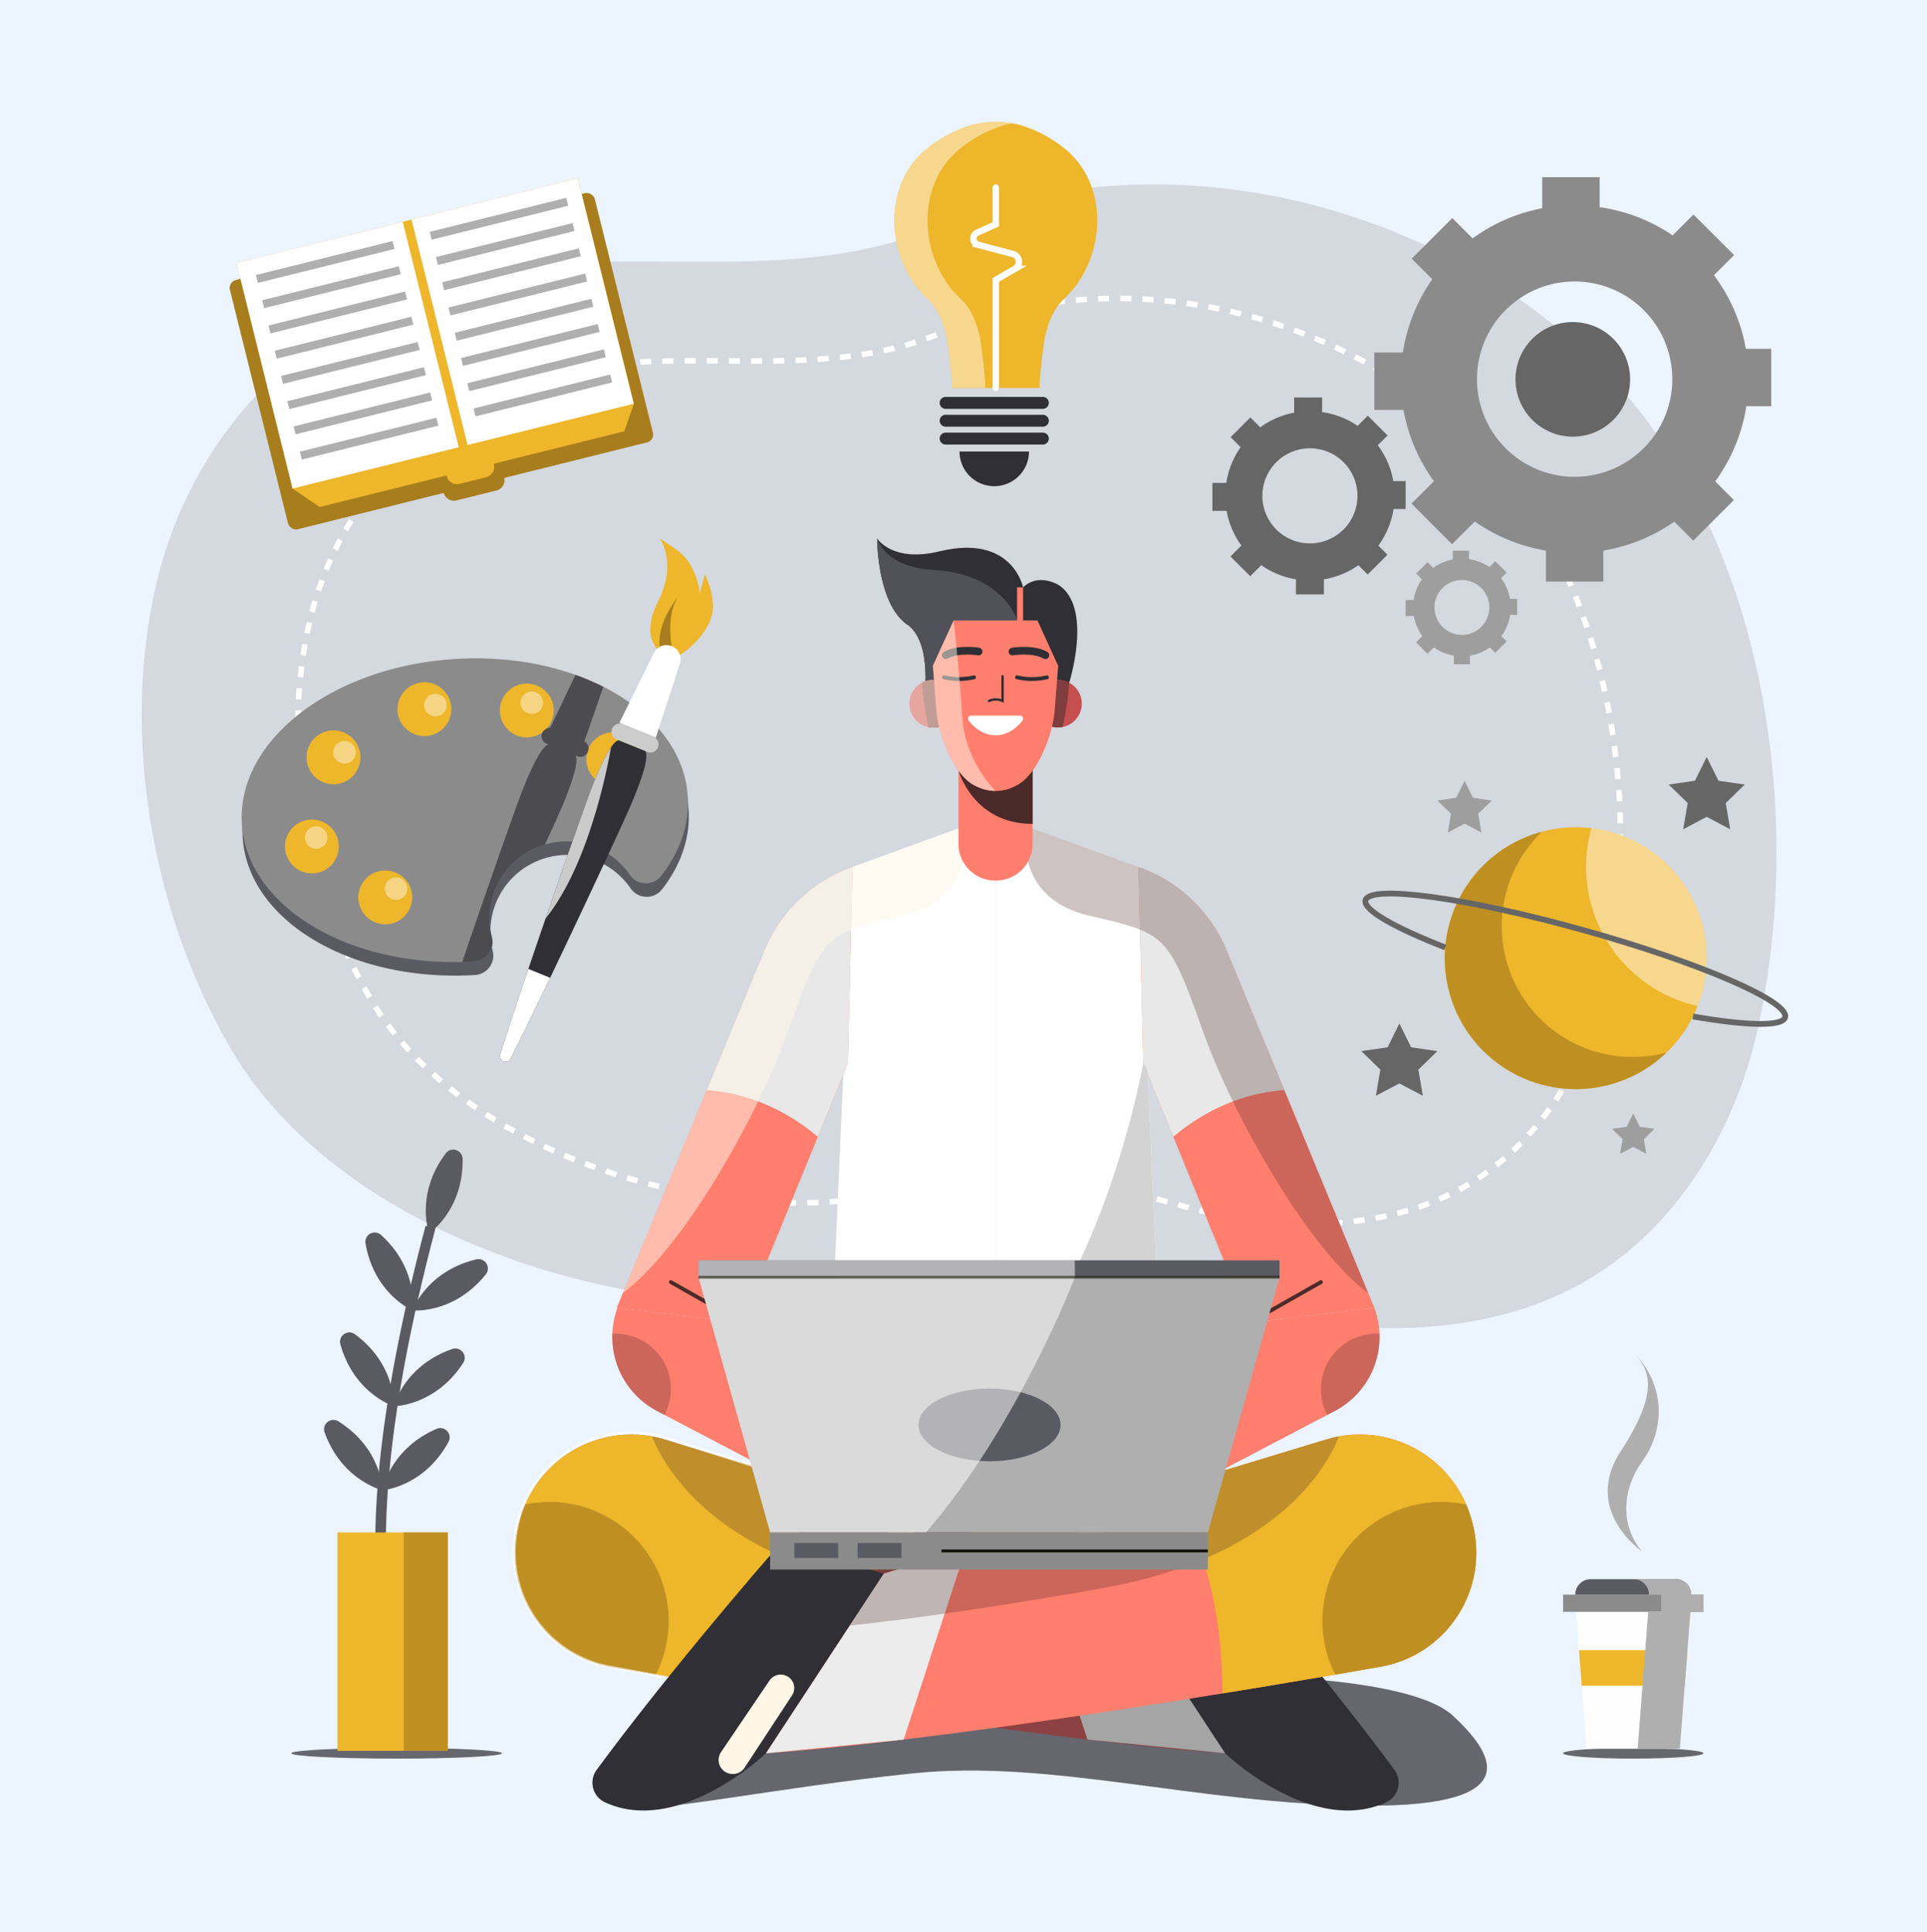 <svg xmlns="http://www.w3.org/2000/svg" width="669" height="671" viewBox="0 0 669 671"><g id="Group_281" data-name="Group 281" transform="translate(-364 -563)"><rect id="Rectangle_305" data-name="Rectangle 305" width="669" height="671" transform="translate(364 563)" fill="#ecf4ff"></rect><g id="OBJECTS" transform="translate(371.389 575.575)"><g id="Group_280" data-name="Group 280" transform="translate(41.809 29.739)"><g id="Group_254" data-name="Group 254" transform="translate(0 21.736)"><path id="Path_767" data-name="Path 767" d="M253.374,433.605c-5.632-.023-11.273-.249-16.916-.712-61.865-5.071-133.533-34.613-164.336-88.4-26.929-47.02-37.5-107.9-25.242-160.338,11.528-49.294,47.261-89.225,97.3-104.387,56.275-17.052,118.472,3.667,173.847-19.621,80.6-33.894,181.9-6.977,238.386,57.512,50.081,57.175,62.2,149.37,46.481,220.8-7.946,36.1-28.847,70.873-62.115,89.051-26.47,14.461-58.468,17.312-88.736,13.543-24.338-3.03-46.745-10.967-70.157-17.5-18.766-5.236-34.164-2.509-53.373,1.291C303.794,429.741,278.659,433.71,253.374,433.605Z" transform="translate(-41.809 -45.434)" fill="#afafaf" opacity="0.41"></path><path id="Path_768" data-name="Path 768" d="M252.127,388.11c-4.558-.019-9.121-.2-13.688-.576-50.06-4.1-108.051-28.007-132.976-71.529C83.672,277.957,75.115,228.7,85.037,186.264c9.327-39.888,38.243-72.2,78.734-84.468,45.537-13.8,95.866,2.968,140.674-15.876,65.217-27.427,147.189-5.645,192.895,46.537,40.525,46.265,50.333,120.868,37.613,178.669-6.43,29.214-23.342,57.35-50.262,72.057-21.42,11.7-47.31,14.009-71.8,10.96-19.694-2.453-37.825-8.876-56.768-14.162-15.186-4.236-27.646-2.03-43.188,1.044C292.926,384.984,272.586,388.195,252.127,388.11Z" transform="translate(-26.752 -34.436)" fill="none" stroke="#fff" stroke-miterlimit="10" stroke-width="1.946" stroke-dasharray="3.851 3.851"></path></g><g id="Group_257" data-name="Group 257" transform="translate(493.452 428.119)"><ellipse id="Ellipse_58" data-name="Ellipse 58" cx="24.362" cy="1.852" rx="24.362" ry="1.852" transform="translate(0 136.524)" fill="#515159" opacity="0.87" style="mix-blend-mode: multiply;isolation: isolate"></ellipse><g id="Group_256" data-name="Group 256"><path id="Path_769" data-name="Path 769" d="M421.274,407.207s-20.86-14.171-7.462-34.771,10.049-27.757,5.359-33.555c11.388,12.957,8.892,27.721,2.1,37.087S413.407,398.078,421.274,407.207Z" transform="translate(-393.82 -338.881)" fill="#afafaf"></path><g id="Group_255" data-name="Group 255" transform="translate(0 77.934)"><path id="Path_770" data-name="Path 770" d="M441.421,400.916H401.2l3.926,50.92h32.371Z" transform="translate(-396.947 -392.941)" fill="#fefefe"></path><rect id="Rectangle_278" data-name="Rectangle 278" width="48.724" height="5.972" transform="translate(0 5.371)" fill="#8b8b8c"></rect><path id="Path_771" data-name="Path 771" d="M436.1,395.157H406.514a5.317,5.317,0,0,0-5.316,5.318v.053H441.42v-.053A5.317,5.317,0,0,0,436.1,395.157Z" transform="translate(-396.947 -395.157)" fill="#5a5a63"></path><path id="Path_772" data-name="Path 772" d="M438.826,425.292l.951-12.334H402.126l.951,12.334Z" transform="translate(-396.59 -388.306)" fill="#edb62b"></path></g><path id="Path_773" data-name="Path 773" d="M435.792,400.528v-.053a5.317,5.317,0,0,0-5.316-5.318H415.822a5.317,5.317,0,0,1,5.318,5.318v.053h4.25V406.5h-4.51l-3.666,47.553h14.652l3.667-47.553h4.51v-5.971Z" transform="translate(-391.319 -317.223)" fill="#afafaf" style="mix-blend-mode: multiply;isolation: isolate"></path></g></g><g id="Group_263" data-name="Group 263" transform="translate(129.289 144.668)"><path id="Path_774" data-name="Path 774" d="M292.836,184.314s8.43-26.436-3.886-34.113c-7.829-4.023-12.106.989-12.106.989s-3.681-18.69-29.048-12.516c-16.431,4-21.614-4.47-21.614-4.47s-.155,23.43,11.161,30.4c8.193,7.025,5.051,26.016,5.051,26.016Z" transform="translate(-100.14 -134.203)" fill="#2f2f35"></path><path id="Path_775" data-name="Path 775" d="M392.154,419.842s45.669,1.371,58.414,13.137c13.4,12.374,27.466,31.7-30.236,31.323s-108.854-16.254-157.25-11.213-88.109,13.73-99.678,11.8S234.3,423.459,234.3,423.459l153.1,5.62Z" transform="translate(-124.729 -24.272)" fill="#515159" opacity="0.87" style="mix-blend-mode: multiply;isolation: isolate"></path><path id="Path_776" data-name="Path 776" d="M333.469,347.273,275.9,341.49l-57.572,5.783s-3.419,27.2-14.537,41.715l72.108,25.9,72.108-25.9C336.889,374.476,333.469,347.273,333.469,347.273Z" transform="translate(-108.759 -54.426)" fill="#a87d1d"></path><path id="Path_777" data-name="Path 777" d="M257.729,414.068l2.274.817,2.271-.816c13.267-30.521,10.091-64.763,9.306-71.416L260,341.49l-14.817,1.489C244.892,350.292,244.4,383.742,257.729,414.068Z" transform="translate(-92.864 -54.426)" fill="#a87d1d" style="mix-blend-mode: multiply;isolation: isolate"></path><path id="Path_778" data-name="Path 778" d="M214.05,349.493s60.579,26.719,119.084,15.107a136.352,136.352,0,0,1-3.615-17.327l-57.571-5.783L225.7,346.136l-11.652,3.357Z" transform="translate(-104.81 -54.426)" fill="#895436" style="mix-blend-mode: multiply;isolation: isolate"></path><path id="Path_779" data-name="Path 779" d="M237.344,164.6c8.193,7.025,5.051,26.016,5.051,26.016l10.717-1.339c11.007-9.8,23.432-22.2,21.627-26.868-3.162-8.189-12.293-16.359-29.132-17.294S226.183,134.2,226.183,134.2,226.028,157.633,237.344,164.6Z" transform="translate(-100.14 -134.203)" fill="#515159"></path><path id="Path_780" data-name="Path 780" d="M269.768,204.055l-47.595,17.351-7.887,178.761s16.825,7.887,57.571,7.887V206.83Z" transform="translate(-104.719 -107.32)" fill="#fff"></path><path id="Path_781" data-name="Path 781" d="M257.948,204.055l47.595,17.351,7.887,178.761s-16.825,7.887-57.571,7.887V206.83Z" transform="translate(-88.719 -107.32)" fill="#fff"></path><path id="Path_782" data-name="Path 782" d="M242.721,216.584l-.222.079a51.578,51.578,0,0,0-30.514,29.348L160.9,369.664l43.443,5.177,36.776-90.134Z" transform="translate(-125.266 -102.498)" fill="#ff7e6e"></path><path id="Path_783" data-name="Path 783" d="M291.735,216.584l.222.079a51.578,51.578,0,0,1,30.514,29.348L373.56,369.664l-43.443,5.177-36.775-90.134Z" transform="translate(-74.911 -102.498)" fill="#ff7e6e"></path><path id="Path_784" data-name="Path 784" d="M342.309,294.025l-19.838-48.015a51.578,51.578,0,0,0-30.514-29.348l-.222-.079,1.606,68.123,10.418,25.534C317.667,298.591,331.62,294.809,342.309,294.025Z" transform="translate(-74.911 -102.498)" fill="#e8e8e8"></path><path id="Path_785" data-name="Path 785" d="M183.462,294.025,203.3,246.011a51.578,51.578,0,0,1,30.514-29.348l.222-.079-1.606,68.123-10.418,25.534C208.1,298.591,194.15,294.809,183.462,294.025Z" transform="translate(-116.582 -102.498)" fill="#e8e8e8"></path><path id="Path_786" data-name="Path 786" d="M312.885,268.918a52.728,52.728,0,0,1-3.109-5.19l1.605,2.835S293.272,367.069,244.863,384.69h0c4.655.249,9.715.4,15.227.4,40.747,0,57.571-7.887,57.571-7.887Z" transform="translate(-92.951 -84.354)" fill="#d3d3d3"></path><path id="Path_787" data-name="Path 787" d="M219.708,277.833c12.277-34.437,12.96-34.174,39.773-40.484s21.543-31,21.543-31l-25,9.114-3.868,1.41-10.025,3.655-.222.079A51.578,51.578,0,0,0,211.4,249.951L162.425,368.48C183.107,353.256,209.251,307.163,219.708,277.833Z" transform="translate(-124.678 -106.438)" fill="#fff6e7" opacity="0.52" style="mix-blend-mode: overlay;isolation: isolate"></path><path id="Path_788" data-name="Path 788" d="M325.083,277.833c-12.277-34.437-12.96-34.174-39.773-40.484s-21.542-31-21.542-31l25,9.114,3.867,1.41,10.025,3.655.222.079A51.574,51.574,0,0,1,333.4,249.951L382.367,368.48C361.685,353.256,335.541,307.163,325.083,277.833Z" transform="translate(-85.836 -106.438)" fill="#4c2a29" opacity="0.28" style="mix-blend-mode: multiply;isolation: isolate"></path><path id="Path_789" data-name="Path 789" d="M259.563,231.973h-.258a12.739,12.739,0,0,1-12.739-12.739V188.819H272.3v30.414A12.739,12.739,0,0,1,259.563,231.973Z" transform="translate(-92.295 -113.183)" fill="#ff7e6e"></path><path id="Path_790" data-name="Path 790" d="M272.1,212.277c.073,0,.134-.008.206-.008v-23.45H260.289l-13.723,4.958S251.673,212.277,272.1,212.277Z" transform="translate(-92.295 -113.183)" fill="#4c2a29"></path><path id="Path_791" data-name="Path 791" d="M282.067,177.92a8.263,8.263,0,1,1-8.263-8.263A8.264,8.264,0,0,1,282.067,177.92Z" transform="translate(-84.993 -120.558)" fill="#c64f4f"></path><path id="Path_792" data-name="Path 792" d="M275.411,186.022a107.073,107.073,0,0,0,2.278-15.353,8.179,8.179,0,0,0-3.886-1.012,8.264,8.264,0,1,0,1.608,16.365Z" transform="translate(-84.993 -120.558)" fill="#803d3d"></path><path id="Path_793" data-name="Path 793" d="M234.242,177.92a8.264,8.264,0,1,0,8.263-8.263A8.264,8.264,0,0,0,234.242,177.92Z" transform="translate(-97.038 -120.558)" fill="#c64f4f"></path><path id="Path_794" data-name="Path 794" d="M239.681,186.022a107.071,107.071,0,0,1-2.278-15.353,8.179,8.179,0,0,1,3.886-1.012,8.264,8.264,0,1,1-1.608,16.365Z" transform="translate(-95.822 -120.558)" fill="#803d3d"></path><path id="Path_795" data-name="Path 795" d="M276.444,154.754H247.357l-7.2,15.729,1.21,15.566c.647,8.306,6.014,22.649,13.563,26.174a14.787,14.787,0,0,0,13.937,0c7.55-3.524,12.917-17.867,13.563-26.174l1.21-15.566Z" transform="translate(-94.762 -126.294)" fill="#ff7e6e"></path><path id="Path_796" data-name="Path 796" d="M261.245,169.011a22.559,22.559,0,0,0,10.4,0" transform="translate(-86.646 -120.807)" fill="none" stroke="#2f2f35" stroke-linecap="round" stroke-miterlimit="10" stroke-width="1.336"></path><path id="Path_797" data-name="Path 797" d="M260.107,162.631s7.128-1.185,11.413,1.284" transform="translate(-87.084 -123.372)" fill="none" stroke="#2f2f35" stroke-linecap="round" stroke-miterlimit="10" stroke-width="2.672"></path><path id="Path_798" data-name="Path 798" d="M253.362,169.011a22.559,22.559,0,0,1-10.4,0" transform="translate(-93.684 -120.807)" fill="none" stroke="#2f2f35" stroke-linecap="round" stroke-miterlimit="10" stroke-width="1.336"></path><path id="Path_799" data-name="Path 799" d="M254.78,162.631s-7.126-1.185-11.411,1.284" transform="translate(-93.526 -123.372)" fill="none" stroke="#2f2f35" stroke-linecap="round" stroke-miterlimit="10" stroke-width="2.672"></path><path id="Path_800" data-name="Path 800" d="M252.587,188.061c-.95-15.728-2.954-33.307-2.954-33.307l-7.2,15.729.385,4.94c-.107,0-.206-.03-.314-.03a8.264,8.264,0,1,0,2.081,16.231c1.946,8.038,6.581,17.779,12.622,20.6a16.713,16.713,0,0,0,6.969,1.745S253.537,203.791,252.587,188.061Z" transform="translate(-97.038 -126.294)" fill="#fff6e7" opacity="0.52" style="mix-blend-mode: overlay;isolation: isolate"></path><g id="Group_258" data-name="Group 258" transform="translate(0.228 311.127)"><path id="Path_801" data-name="Path 801" d="M351.928,410.513l-164.477-49.9a40.21,40.21,0,0,0-50.579,28.309l-.219.834a40.206,40.206,0,0,0,31.967,49.779c60.813,10.63,171.04,28.708,229.051,30.918l24.454,16.3a9.554,9.554,0,0,0,11.832-.978l.126-.119a9.552,9.552,0,0,0,.439-13.5l-3.814-4.073s-3.4-16.562-20.19-23.659-18.367-24.448-22.31-33.912S359.027,396.318,351.928,410.513Z" transform="translate(-135.333 -358.866)" fill="#8c4242"></path><path id="Path_802" data-name="Path 802" d="M136.872,388.92a40.21,40.21,0,0,1,50.579-28.309l55.778,16.923c-8.4,10.481-19.485,31.758-19.819,71.247-20.364-3.31-39.205-6.524-54.791-9.248a40.207,40.207,0,0,1-31.967-49.779Z" transform="translate(-135.333 -358.866)" fill="#edb62b"></path><path id="Path_803" data-name="Path 803" d="M188.757,417.1a41.124,41.124,0,0,1-4.445,18.635c-5.508-.943-10.777-1.856-15.692-2.714a40.207,40.207,0,0,1-31.967-49.779l.219-.834a40.489,40.489,0,0,1,1.962-5.715A41.325,41.325,0,0,1,188.757,417.1Z" transform="translate(-135.333 -352.354)" fill="#a87d1d" opacity="0.67" style="mix-blend-mode: multiply;isolation: isolate"></path><path id="Path_804" data-name="Path 804" d="M304.443,412.675s-2.365,13.783-25.236,8.863" transform="translate(-79.961 -338.157)" fill="none" stroke="#7b3c38" stroke-miterlimit="10" stroke-width="1.139"></path><path id="Path_805" data-name="Path 805" d="M361.112,426.889s-35.041-1.577-109.176-14.8c-60.059-10.715-77.678-41.456-82.2-52.742a40.2,40.2,0,0,1,4.477,1.079l164.477,49.9c7.1-14.195,32.335-9.464,36.279,0s5.52,26.815,22.31,33.912,20.19,23.659,20.19,23.659-17.264-11.04-28.178-13.407S361.112,426.889,361.112,426.889Z" transform="translate(-122.093 -358.681)" fill="#4c2a29" opacity="0.28" style="mix-blend-mode: multiply;isolation: isolate"></path></g><path id="Path_806" data-name="Path 806" d="M324.777,458.638s30.2,28.9,55.951,17.007a7.5,7.5,0,0,0,2.828-11.249c-21.69-29.457-49.035-61.549-59.459-73.61a10.209,10.209,0,0,0-10.572-3.124l-29.662,8.617Z" transform="translate(-77.941 -36.812)" fill="#2f2f35"></path><path id="Path_807" data-name="Path 807" d="M291.758,396.167l-28.409-8.619,21.52,66.225,47.8,4.755Z" transform="translate(-85.836 -36.701)" fill="#a5a5a5"></path><path id="Path_808" data-name="Path 808" d="M243.651,410.513l164.477-49.9a40.212,40.212,0,0,1,50.581,28.309l.217.834a40.206,40.206,0,0,1-31.967,49.779c-60.813,10.63-171.04,28.708-229.051,30.918l-24.454,16.3a9.551,9.551,0,0,1-11.831-.978l-.127-.119a9.552,9.552,0,0,1-.439-13.5l3.814-4.073s3.4-16.562,20.19-23.659,18.367-24.448,22.312-33.912S236.552,396.318,243.651,410.513Z" transform="translate(-126.197 -47.739)" fill="#ff7e6e"></path><path id="Path_809" data-name="Path 809" d="M404.829,388.92a40.21,40.21,0,0,0-50.579-28.309l-55.778,16.923c8.4,10.481,19.485,31.758,19.819,71.247,20.364-3.31,39.205-6.524,54.791-9.248a40.206,40.206,0,0,0,31.967-49.779Z" transform="translate(-72.319 -47.739)" fill="#edb62b"></path><path id="Path_810" data-name="Path 810" d="M337.806,417.1a41.106,41.106,0,0,0,4.447,18.635c5.506-.943,10.776-1.856,15.69-2.714a40.206,40.206,0,0,0,31.967-49.779l-.219-.834a40.483,40.483,0,0,0-1.962-5.715A41.325,41.325,0,0,0,337.806,417.1Z" transform="translate(-57.181 -41.226)" fill="#a87d1d" opacity="0.67" style="mix-blend-mode: multiply;isolation: isolate"></path><path id="Path_811" data-name="Path 811" d="M219.451,426.889s35.041-1.577,109.176-14.8c60.06-10.715,77.678-41.456,82.2-52.742a40.28,40.28,0,0,0-4.477,1.079l-164.477,49.9c-7.1-14.195-32.335-9.464-36.278,0s-5.521,26.815-22.311,33.912S163.1,467.9,163.1,467.9s17.264-11.04,28.178-13.407S219.451,426.889,219.451,426.889Z" transform="translate(-124.42 -47.554)" fill="#4c2a29" opacity="0.28" style="mix-blend-mode: multiply;isolation: isolate"></path><path id="Path_812" data-name="Path 812" d="M194.033,444.591l-24.656-4.571a40.6,40.6,0,0,1-33.622-46.933l.15-.872a40.6,40.6,0,0,1,52.288-31.863l46.554,14.756" transform="translate(-135.168 -47.904)" fill="none" stroke="#fff" stroke-miterlimit="10" stroke-width="1.114" opacity="0.57"></path><path id="Path_813" data-name="Path 813" d="M250.054,178.619a1.079,1.079,0,0,0-.863,1.727c2.469,3.17,5.738,5.107,9.331,5.107s6.862-1.937,9.331-5.107a1.079,1.079,0,0,0-.863-1.727Z" transform="translate(-91.371 -117.109)" fill="#fff"></path><path id="Path_814" data-name="Path 814" d="M258.929,168.76v8.557a5.67,5.67,0,0,0-4.706,0" transform="translate(-89.348 -120.903)" fill="none" stroke="#2f2f35" stroke-linecap="round" stroke-miterlimit="10" stroke-width="0.821"></path><rect id="Rectangle_279" data-name="Rectangle 279" width="2.104" height="13.387" transform="translate(174.6 16.987)" fill="#ff7e6e"></rect><g id="Group_259" data-name="Group 259" transform="translate(193.721 258.224)"><path id="Path_815" data-name="Path 815" d="M379.98,327.122l.087.24a29.039,29.039,0,0,1-13.829,35.581l-87.832,46.042-.435-1.122a43.2,43.2,0,0,1,19.013-53.188L336.537,332.3Z" transform="translate(-275.053 -318.18)" fill="#ff7e6e"></path><path id="Path_816" data-name="Path 816" d="M337.428,352.836a19.149,19.149,0,0,0,2.225,8.971l2.579-1.352a29.023,29.023,0,0,0,15.512-26.816c-.354-.019-.706-.054-1.065-.054A19.251,19.251,0,0,0,337.428,352.836Z" transform="translate(-251.047 -315.692)" fill="#4c2a29" opacity="0.28" style="mix-blend-mode: multiply;isolation: isolate"></path><line id="Line_44" data-name="Line 44" y1="14.119" x2="24.896" transform="translate(61.484)" fill="none" stroke="#4c2a29" stroke-linecap="round" stroke-miterlimit="10" stroke-width="1.336"></line></g><g id="Group_260" data-name="Group 260" transform="translate(34.069 258.224)"><path id="Path_817" data-name="Path 817" d="M161.587,327.122l-.087.24a29.039,29.039,0,0,0,13.829,35.581l87.832,46.042.435-1.122a43.2,43.2,0,0,0-19.013-53.188L205.03,332.3Z" transform="translate(-159.769 -318.18)" fill="#ff7e6e"></path><path id="Path_818" data-name="Path 818" d="M180.126,352.836a19.149,19.149,0,0,1-2.225,8.971l-2.579-1.352a29.023,29.023,0,0,1-15.512-26.816c.355-.019.706-.054,1.065-.054A19.252,19.252,0,0,1,180.126,352.836Z" transform="translate(-159.762 -315.692)" fill="#4c2a29" opacity="0.28" style="mix-blend-mode: multiply;isolation: isolate"></path><line id="Line_45" data-name="Line 45" x1="24.896" y1="14.119" transform="translate(20.364)" fill="none" stroke="#4c2a29" stroke-linecap="round" stroke-miterlimit="10" stroke-width="1.336"></line></g><path id="Path_819" data-name="Path 819" d="M230.17,391.473s4.433-24.322-10-32.126" transform="translate(-102.455 -47.554)" fill="none" stroke="#4c2a29" stroke-linecap="round" stroke-miterlimit="10" stroke-width="1.336"></path><path id="Path_820" data-name="Path 820" d="M284.5,391.473s-4.433-24.322,10-32.126" transform="translate(-77.941 -47.554)" fill="none" stroke="#4c2a29" stroke-linecap="round" stroke-miterlimit="10" stroke-width="1.336"></path><path id="Path_821" data-name="Path 821" d="M215.052,458.638s-30.2,28.9-55.95,17.007a7.5,7.5,0,0,1-2.829-11.249c21.69-29.457,49.035-61.549,59.46-73.61a10.207,10.207,0,0,1,10.572-3.124l29.662,8.617Z" transform="translate(-127.611 -36.812)" fill="#2f2f35"></path><path id="Path_822" data-name="Path 822" d="M239.224,396.167l28.409-8.619-21.52,66.225-47.8,4.755Z" transform="translate(-110.867 -36.701)" fill="#ececec"></path><path id="Path_823" data-name="Path 823" d="M219.322,414.175c8.427-.9,19.373-2.216,32.913-4.127l7.312-22.5-28.41,8.619Z" transform="translate(-102.78 -36.7)" fill="#4c2a29" opacity="0.28" style="mix-blend-mode: multiply;isolation: isolate"></path><path id="Path_824" data-name="Path 824" d="M211.935,426.28,195.455,451.4a4.857,4.857,0,0,1-4.714,2.148l-.109-.015A4.856,4.856,0,0,1,187.265,446l16.857-24.885a4.638,4.638,0,0,1,4.9-1.914l.1.022A4.638,4.638,0,0,1,211.935,426.28Z" transform="translate(-115.442 -24.567)" fill="#fff6e7"></path><g id="Group_262" data-name="Group 262" transform="translate(64.012 250.661)"><g id="Group_261" data-name="Group 261"><path id="Path_825" data-name="Path 825" d="M282.253,319.447H181.391l24.868,88.578H358.247l24.868-88.578Z" transform="translate(-181.391 -313.571)" fill="#afafaf"></path><rect id="Rectangle_280" data-name="Rectangle 280" width="151.989" height="12.902" transform="translate(24.868 94.454)" fill="#8b8b8c"></rect><ellipse id="Ellipse_59" data-name="Ellipse 59" cx="24.661" cy="12.63" rx="24.661" ry="12.63" transform="translate(76.374 44.516)" fill="#5a5a63"></ellipse><rect id="Rectangle_281" data-name="Rectangle 281" width="201.725" height="5.876" fill="#5a5a63"></rect><rect id="Rectangle_282" data-name="Rectangle 282" width="15.221" height="5.187" transform="translate(33.287 98.159)" fill="#5a5a63"></rect><rect id="Rectangle_283" data-name="Rectangle 283" width="15.221" height="5.187" transform="translate(55.255 98.159)" fill="#5a5a63"></rect><line id="Line_46" data-name="Line 46" x1="92.5" transform="translate(84.357 100.905)" fill="none" stroke="#0f1201" stroke-miterlimit="10" stroke-width="1"></line><path id="Path_826" data-name="Path 826" d="M181.391,321.08l24.868,88.577h54.133c32.143-37.267,51.672-88.577,51.672-88.577L312,315.2H181.391Z" transform="translate(-181.391 -315.204)" fill="#fff" opacity="0.54" style="mix-blend-mode: overlay;isolation: isolate"></path></g><line id="Line_47" data-name="Line 47" x2="201.725" transform="translate(0 5.876)" fill="none" stroke="#0f1201" stroke-miterlimit="10" stroke-width="1" opacity="0.57"></line></g></g><g id="Group_269" data-name="Group 269" transform="translate(51.934 356.879)"><ellipse id="Ellipse_60" data-name="Ellipse 60" cx="36.577" cy="1.852" rx="36.577" ry="1.852" transform="translate(0 207.764)" fill="#515159" opacity="0.87" style="mix-blend-mode: multiply;isolation: isolate"></ellipse><g id="Group_268" data-name="Group 268" transform="translate(11.376)"><g id="Group_267" data-name="Group 267"><path id="Path_827" data-name="Path 827" d="M113.135,471.484l2.4-2.612-1.2,1.306,1.208-1.3c-.295-.281-29.16-29.546,5.707-161.419l-3.429-.907C82.224,441.188,111.857,470.309,113.135,471.484Z" transform="translate(-82.587 -280.082)" fill="#5a5a63"></path><g id="Group_264" data-name="Group 264" transform="translate(14.339 28.779)"><path id="Path_828" data-name="Path 828" d="M103.335,309.091c13.206,12,10.892,26.19,10.892,26.19S101,329.641,97.933,312.063A3.251,3.251,0,0,1,103.335,309.091Z" transform="translate(-97.879 -308.22)" fill="#5a5a63"></path><path id="Path_829" data-name="Path 829" d="M131.833,314.993c-17.351,4.166-22.149,17.719-22.149,17.719s14.307,1.42,25.455-12.515A3.251,3.251,0,0,0,131.833,314.993Z" transform="translate(-93.336 -305.651)" fill="#5a5a63"></path></g><g id="Group_265" data-name="Group 265" transform="translate(5.539 63.476)"><path id="Path_830" data-name="Path 830" d="M96.732,333.937C111.078,344.549,110.2,358.9,110.2,358.9s-13.725-4.282-18.545-21.464A3.25,3.25,0,0,1,96.732,333.937Z" transform="translate(-91.525 -333.275)" fill="#5a5a63"></path><path id="Path_831" data-name="Path 831" d="M125.269,337.5c-16.845,5.888-20.258,19.855-20.258,19.855s14.376-.026,24.069-15.009A3.25,3.25,0,0,0,125.269,337.5Z" transform="translate(-86.335 -331.726)" fill="#5a5a63"></path></g><g id="Group_266" data-name="Group 266" transform="translate(0 93.857)"><path id="Path_832" data-name="Path 832" d="M92.537,355.738c15.092,9.522,15.279,23.9,15.279,23.9s-14-3.256-20.082-20.033A3.25,3.25,0,0,1,92.537,355.738Z" transform="translate(-87.525 -355.213)" fill="#5a5a63"></path><path id="Path_833" data-name="Path 833" d="M120.91,357.549c-16.364,7.118-18.733,21.3-18.733,21.3s14.336-1.09,22.893-16.75A3.25,3.25,0,0,0,120.91,357.549Z" transform="translate(-81.886 -354.425)" fill="#5a5a63"></path></g><path id="Path_834" data-name="Path 834" d="M125.8,290.664c.3,17.841-11.626,25.873-11.626,25.873s-4.948-13.5,5.761-27.775A3.251,3.251,0,0,1,125.8,290.664Z" transform="translate(-77.71 -287.439)" fill="#5a5a63"></path></g><rect id="Rectangle_284" data-name="Rectangle 284" width="38.345" height="75.857" transform="translate(4.639 132.933)" fill="#edb62b"></rect><rect id="Rectangle_285" data-name="Rectangle 285" width="15.32" height="75.857" transform="translate(27.665 132.933)" fill="#a87d1d" opacity="0.67" style="mix-blend-mode: multiply;isolation: isolate"></rect></g></g><g id="Group_279" data-name="Group 279" transform="translate(29.947)"><g id="Group_270" data-name="Group 270" transform="translate(0 19.584)"><path id="Path_835" data-name="Path 835" d="M136.184,124.919l-13.8,3.43a3.734,3.734,0,0,1-4.526-2.723l-1.328-5.34,21.047-5.235,1.328,5.34A3.737,3.737,0,0,1,136.184,124.919Z" transform="translate(-42.998 -16.49)" fill="#a87d1d"></path><rect id="Rectangle_286" data-name="Rectangle 286" width="130.54" height="89.165" rx="2.786" transform="translate(0 36.019) rotate(-13.966)" fill="#a87d1d"></rect><path id="Path_836" data-name="Path 836" d="M203.529,122.2l-3.323,9.549-105.753,26.3-9.391-6.387L65.585,73.344,184.052,43.881Z" transform="translate(-62.606 -43.881)" fill="#edb62b"></path><rect id="Rectangle_287" data-name="Rectangle 287" width="59.474" height="80.7" transform="matrix(0.97, -0.241, 0.241, 0.97, 2.98, 29.463)" fill="#fff"></rect><rect id="Rectangle_288" data-name="Rectangle 288" width="48.866" height="2.822" transform="translate(9.708 33.605) rotate(-13.966)" fill="#afafaf"></rect><rect id="Rectangle_289" data-name="Rectangle 289" width="48.866" height="2.822" transform="translate(11.887 42.368) rotate(-13.966)" fill="#afafaf"></rect><rect id="Rectangle_290" data-name="Rectangle 290" width="48.866" height="2.822" transform="translate(14.066 51.13) rotate(-13.966)" fill="#afafaf"></rect><rect id="Rectangle_291" data-name="Rectangle 291" width="48.866" height="2.822" transform="translate(16.245 59.892) rotate(-13.966)" fill="#afafaf"></rect><rect id="Rectangle_292" data-name="Rectangle 292" width="48.866" height="2.822" transform="translate(18.425 68.655) rotate(-13.966)" fill="#afafaf"></rect><rect id="Rectangle_293" data-name="Rectangle 293" width="48.866" height="2.822" transform="translate(20.604 77.417) rotate(-13.966)" fill="#afafaf"></rect><rect id="Rectangle_294" data-name="Rectangle 294" width="48.866" height="2.822" transform="translate(22.783 86.18) rotate(-13.966)" fill="#afafaf"></rect><rect id="Rectangle_295" data-name="Rectangle 295" width="48.866" height="2.822" transform="matrix(0.97, -0.241, 0.241, 0.97, 24.962, 94.942)" fill="#afafaf"></rect><rect id="Rectangle_296" data-name="Rectangle 296" width="59.474" height="80.7" transform="matrix(0.97, -0.241, 0.241, 0.97, 63.73, 14.354)" fill="#fff"></rect><rect id="Rectangle_297" data-name="Rectangle 297" width="48.866" height="2.822" transform="translate(70.021 18.605) rotate(-13.966)" fill="#afafaf"></rect><rect id="Rectangle_298" data-name="Rectangle 298" width="48.866" height="2.822" transform="translate(72.201 27.367) rotate(-13.966)" fill="#afafaf"></rect><rect id="Rectangle_299" data-name="Rectangle 299" width="48.866" height="2.822" transform="translate(74.38 36.13) rotate(-13.966)" fill="#afafaf"></rect><rect id="Rectangle_300" data-name="Rectangle 300" width="48.866" height="2.822" transform="translate(76.559 44.892) rotate(-13.966)" fill="#afafaf"></rect><rect id="Rectangle_301" data-name="Rectangle 301" width="48.866" height="2.822" transform="translate(78.738 53.655) rotate(-13.966)" fill="#afafaf"></rect><rect id="Rectangle_302" data-name="Rectangle 302" width="48.866" height="2.822" transform="translate(80.918 62.417) rotate(-13.966)" fill="#afafaf"></rect><rect id="Rectangle_303" data-name="Rectangle 303" width="48.866" height="2.822" transform="matrix(0.97, -0.241, 0.241, 0.97, 83.097, 71.18)" fill="#afafaf"></rect><rect id="Rectangle_304" data-name="Rectangle 304" width="48.866" height="2.822" transform="translate(85.276 79.942) rotate(-13.966)" fill="#afafaf"></rect><path id="Path_837" data-name="Path 837" d="M132.139,121.06l-9.132,2.271a3.733,3.733,0,0,1-4.523-2.721l-.835-3.354,16.379-4.073.834,3.353A3.734,3.734,0,0,1,132.139,121.06Z" transform="translate(-42.568 -17.209)" fill="#edb62b"></path></g><g id="Group_271" data-name="Group 271" transform="translate(231.355)"><path id="Path_838" data-name="Path 838" d="M291.389,40.566a44.953,44.953,0,0,0-16.881-9.628c-.042-.014-.137-.04-.277-.078a32.936,32.936,0,0,0-17.045,0c-.14.037-.235.064-.277.078a44.953,44.953,0,0,0-16.881,9.628C225.93,53.971,228.22,78.3,241.95,91.137c3.851,3.6,5.542,8.25,6.721,13.375.356,1.543,2.4,17.643,1.687,17.643h30.7c-.712,0,1.331-16.1,1.685-17.643,1.18-5.125,2.871-9.773,6.722-13.375C303.2,78.3,305.486,53.971,291.389,40.566Z" transform="translate(-230.494 -29.739)" fill="#edb62b"></path><path id="Path_839" data-name="Path 839" d="M260.187,104.509c-1.179-5.125-2.869-9.773-6.721-13.375-13.73-12.836-16.02-37.166-1.922-50.571a44.953,44.953,0,0,1,16.881-9.628c.042-.014.137-.04.277-.078.914-.245,1.838-.435,2.764-.6a32.941,32.941,0,0,0-14.281.6c-.14.037-.235.064-.277.078a44.953,44.953,0,0,0-16.881,9.628C225.93,53.969,228.22,78.3,241.95,91.134c3.851,3.6,5.542,8.25,6.721,13.375.356,1.543,2.4,17.643,1.687,17.643h11.516C262.586,122.152,260.543,106.052,260.187,104.509Z" transform="translate(-230.494 -29.736)" fill="#fff6e7" opacity="0.52" style="mix-blend-mode: overlay;isolation: isolate"></path><path id="Path_840" data-name="Path 840" d="M258.085,115.809V78.263l6.609-3.81a2.822,2.822,0,0,0-.69-5.174l-12.025-3.173a2.251,2.251,0,0,1-.349-4.229l6.455-2.9V46.228" transform="translate(-222.87 -23.393)" fill="none" stroke="#fefefe" stroke-linecap="round" stroke-miterlimit="10" stroke-width="2.239"></path><path id="Path_841" data-name="Path 841" d="M279.743,100.777a2.067,2.067,0,0,1-2.068,2.066H243.92a2.067,2.067,0,0,1-2.068-2.066h0a2.067,2.067,0,0,1,2.068-2.066h33.756a2.067,2.067,0,0,1,2.068,2.066Z" transform="translate(-226.122 -3.194)" fill="#2f2f35"></path><path id="Path_842" data-name="Path 842" d="M279.743,105.254a2.067,2.067,0,0,1-2.068,2.066H243.92a2.067,2.067,0,0,1-2.068-2.066h0a2.067,2.067,0,0,1,2.068-2.066h33.756a2.067,2.067,0,0,1,2.068,2.066Z" transform="translate(-226.122 -1.471)" fill="#2f2f35"></path><path id="Path_843" data-name="Path 843" d="M279.743,109.731a2.069,2.069,0,0,1-2.068,2.068H243.92a2.068,2.068,0,0,1-2.068-2.068h0a2.067,2.067,0,0,1,2.068-2.066h33.756a2.067,2.067,0,0,1,2.068,2.066Z" transform="translate(-226.122 0.252)" fill="#2f2f35"></path><path id="Path_844" data-name="Path 844" d="M258.882,124.446a12.056,12.056,0,0,0,12.057-12.055H246.827A12.055,12.055,0,0,0,258.882,124.446Z" transform="translate(-224.208 2.071)" fill="#2f2f35"></path></g><g id="Group_273" data-name="Group 273" transform="translate(341.765 19.208)"><path id="Path_845" data-name="Path 845" d="M377.31,137.583v-9.707h-4.289a29.211,29.211,0,0,0-5.387-12.442l3.4-3.4-6.863-6.863-3.529,3.53a29.232,29.232,0,0,0-12.339-4.774v-5.07H338.6v5.261a29.213,29.213,0,0,0-11.767,5.091L323.4,105.77l-6.863,6.863,3.48,3.48a29.246,29.246,0,0,0-4.976,12.388H310.22v9.707h4.925a29.244,29.244,0,0,0,5.142,12.052l-3.793,3.793,6.863,6.862,3.839-3.839a29.233,29.233,0,0,0,12.029,4.913v5.24h9.705v-5.24a29.2,29.2,0,0,0,11.993-4.887l3.21,3.21L371,153.451l-3.155-3.155a29.22,29.22,0,0,0,5.264-12.713Zm-33.233,11.932A16.51,16.51,0,1,1,360.587,133,16.51,16.51,0,0,1,344.077,149.515Z" transform="translate(-310.22 -22.347)" fill="#666"></path><path id="Path_846" data-name="Path 846" d="M397.369,159.61v-5.6h-2.475a16.866,16.866,0,0,0-3.108-7.178l1.962-1.962-3.958-3.959-2.037,2.036a16.879,16.879,0,0,0-7.117-2.755v-2.923h-5.6V140.3a16.846,16.846,0,0,0-6.789,2.937l-1.982-1.982-3.959,3.958,2.007,2.008a16.85,16.85,0,0,0-2.869,7.147h-2.781v5.6h2.842a16.843,16.843,0,0,0,2.966,6.952l-2.188,2.188,3.959,3.959,2.214-2.214a16.885,16.885,0,0,0,6.94,2.835v3.022H381v-3.022a16.848,16.848,0,0,0,6.917-2.82l1.853,1.852,3.959-3.959-1.82-1.82a16.857,16.857,0,0,0,3.036-7.334ZM378.2,166.494a9.524,9.524,0,1,1,9.525-9.524A9.525,9.525,0,0,1,378.2,166.494Z" transform="translate(-291.575 -7.563)" fill="#9e9e9e"></path><g id="Group_272" data-name="Group 272" transform="translate(56.231)"><path id="Path_847" data-name="Path 847" d="M488.6,123.142V103.209h-8.809A60,60,0,0,0,468.73,77.659l6.989-6.989-14.1-14.094-7.248,7.248a60.066,60.066,0,0,0-25.337-9.8V43.609H409.106v10.8A60.025,60.025,0,0,0,384.94,64.867l-7.054-7.054-14.1,14.094,7.147,7.146a60.008,60.008,0,0,0-10.217,25.44h-9.9v19.932h10.115A60.025,60.025,0,0,0,371.5,149.177l-7.787,7.788L377.8,171.059l7.885-7.885a60.013,60.013,0,0,0,24.7,10.093v10.759h19.932V173.267a60.025,60.025,0,0,0,24.628-10.037l6.593,6.593,14.094-14.1-6.478-6.477a59.988,59.988,0,0,0,10.809-26.109Zm-68.247,24.506a33.907,33.907,0,1,1,33.907-33.907A33.907,33.907,0,0,1,420.355,147.648Z" transform="translate(-350.824 -43.609)" fill="#8b8b8c"></path><circle id="Ellipse_61" data-name="Ellipse 61" cx="19.896" cy="19.896" r="19.896" transform="translate(48.993 50.312)" fill="#666"></circle></g></g><g id="Group_276" data-name="Group 276" transform="translate(4.753 144.652)"><path id="Path_848" data-name="Path 848" d="M141.36,167.86c-42.751,2.592-75.982,28.212-74.222,57.223s37.843,50.424,80.595,47.832l.1-.006a6.764,6.764,0,0,0,6.109-8.409,26.692,26.692,0,0,1,23.429-33.172,26.662,26.662,0,0,1,24.4,11.443,6.79,6.79,0,0,0,10.942.421c6.426-8.273,9.841-17.69,9.247-27.5C220.195,186.682,184.112,165.266,141.36,167.86Z" transform="translate(-66.787 -121.315)" fill="#5a5a63"></path><g id="Group_274" data-name="Group 274" transform="translate(0 41.637)"><path id="Path_849" data-name="Path 849" d="M141.156,164.47c-42.752,2.592-75.982,28.212-74.223,57.222s37.844,50.424,80.595,47.832l.1-.006a6.764,6.764,0,0,0,6.11-8.409,26.68,26.68,0,0,1,47.828-21.728,6.79,6.79,0,0,0,10.942.421c6.427-8.273,9.842-17.69,9.247-27.5C219.989,183.292,183.906,161.876,141.156,164.47Z" transform="translate(-66.866 -164.257)" fill="#8b8b8c"></path><path id="Path_850" data-name="Path 850" d="M114.8,226.236a9.348,9.348,0,1,1-9.9-8.765A9.349,9.349,0,0,1,114.8,226.236Z" transform="translate(-55.608 -143.784)" fill="#edb62b"></path><path id="Path_851" data-name="Path 851" d="M96.408,213.46a9.348,9.348,0,1,1-9.9-8.765A9.348,9.348,0,0,1,96.408,213.46Z" transform="translate(-62.685 -148.701)" fill="#edb62b"></path><path id="Path_852" data-name="Path 852" d="M101.815,191.114a9.348,9.348,0,1,1-9.9-8.765A9.349,9.349,0,0,1,101.815,191.114Z" transform="translate(-60.604 -157.301)" fill="#edb62b"></path><path id="Path_853" data-name="Path 853" d="M124.606,179.037a9.348,9.348,0,1,1-9.9-8.765A9.35,9.35,0,0,1,124.606,179.037Z" transform="translate(-51.833 -161.949)" fill="#edb62b"></path><path id="Path_854" data-name="Path 854" d="M150.277,179.367a9.348,9.348,0,1,1-9.9-8.765A9.35,9.35,0,0,1,150.277,179.367Z" transform="translate(-41.953 -161.822)" fill="#edb62b"></path><path id="Path_855" data-name="Path 855" d="M171.944,191.578a9.348,9.348,0,1,1-9.9-8.765A9.348,9.348,0,0,1,171.944,191.578Z" transform="translate(-33.614 -157.123)" fill="#edb62b"></path></g><path id="Path_856" data-name="Path 856" d="M161.484,168.409l-8.8,18.413a2.806,2.806,0,0,0-2.745,1.739l-.025.062a2.816,2.816,0,0,0,1.546,3.671l.827.337c-.162-.054-1-.152-2.771,2.425h0l0,0c-.107.156-.217.323-.331.5l-.035.054c-.105.163-.215.339-.327.522l-.068.111c-.1.172-.212.355-.321.544l-.1.17q-.156.272-.317.566l-.13.237q-.154.285-.314.59c-.053.1-.107.2-.159.306q-.154.3-.313.612c-.062.125-.126.255-.191.384-.1.206-.2.415-.309.633-.072.15-.147.306-.22.461-.1.217-.206.436-.312.665-.08.172-.162.353-.244.532-.1.228-.208.457-.314.7-.091.2-.184.415-.277.627-.1.234-.2.465-.309.71s-.206.482-.309.727-.2.483-.312.737-.224.544-.337.821c-.1.251-.2.5-.309.756-.123.3-.249.625-.375.942-.1.256-.2.505-.3.77-.14.357-.284.735-.427,1.108-.093.244-.184.476-.278.726-.17.447-.346.918-.521,1.389-.073.2-.145.386-.22.589q-.378,1.026-.773,2.122c-.7,1.962-1.529,4.272-2.437,6.834l-.316.892c-.138.388-.281.795-.422,1.194l-.353,1c-.186.525-.377,1.068-.568,1.609-.086.244-.17.481-.258.728-.188.536-.382,1.089-.577,1.641-.1.281-.2.557-.3.842l-.554,1.579-.345.983c-.215.612-.433,1.238-.654,1.865-.082.235-.163.467-.246.7-.224.638-.45,1.288-.679,1.94-.1.278-.194.554-.291.835-.212.607-.427,1.221-.641,1.839-.109.314-.219.625-.328.94q-.343.983-.688,1.98c-.1.284-.2.566-.3.853q-.341.98-.684,1.972l-.343.987-.618,1.785c-.147.424-.292.846-.439,1.271l-.535,1.544c-.169.49-.338.979-.507,1.471q-.285.827-.571,1.656l-.3.867h0c-1.552,4.51-3.117,9.087-4.657,13.623q2.036-.052,4.1-.174l.1-.006a6.764,6.764,0,0,0,6.11-8.409,26.689,26.689,0,0,1,18.43-32.224c1.246-2.7,2.36-5.118,3.292-7.161,9.917-21.72,7.453-23.666,7.142-23.818l.825.337a2.816,2.816,0,0,0,3.671-1.547l.025-.062a2.807,2.807,0,0,0-1.287-3.533l6.595-18.959A83.508,83.508,0,0,0,161.484,168.409Zm-9.168,24.235h0l.233.094Z" transform="translate(-45.588 -121.022)" fill="#2f2f35" opacity="0.68" style="mix-blend-mode: multiply;isolation: isolate"></path><path id="Path_857" data-name="Path 857" d="M97.627,188.661A3.91,3.91,0,1,1,93.488,185,3.91,3.91,0,0,1,97.627,188.661Z" transform="translate(-58.034 -114.642)" fill="#fff" opacity="0.42"></path><path id="Path_858" data-name="Path 858" d="M120.432,176.826a3.91,3.91,0,1,1-4.139-3.667A3.911,3.911,0,0,1,120.432,176.826Z" transform="translate(-49.257 -119.197)" fill="#fff" opacity="0.42"></path><path id="Path_859" data-name="Path 859" d="M144.579,176.222a3.91,3.91,0,1,1-4.139-3.666A3.91,3.91,0,0,1,144.579,176.222Z" transform="translate(-39.964 -119.429)" fill="#fff" opacity="0.42"></path><path id="Path_860" data-name="Path 860" d="M90.542,210.048a3.91,3.91,0,1,1-4.139-3.666A3.91,3.91,0,0,1,90.542,210.048Z" transform="translate(-60.76 -106.411)" fill="#fff" opacity="0.42"></path><path id="Path_861" data-name="Path 861" d="M110.553,222.857a3.91,3.91,0,1,1-4.139-3.666A3.91,3.91,0,0,1,110.553,222.857Z" transform="translate(-53.059 -101.481)" fill="#fff" opacity="0.42"></path><g id="Group_275" data-name="Group 275" transform="translate(89.66)"><path id="Path_862" data-name="Path 862" d="M177.51,176.016s12.755-6.97,13.572-17.744a28.047,28.047,0,0,0-2.817-11.593l-1.746,6.561s-.96-10.308-8.319-15.287-5.551-3.581-5.551-3.581,6.181,8.2-.68,21.8,1.8,18.318,1.8,18.318Z" transform="translate(-117.093 -134.191)" fill="#edb62b"></path><path id="Path_863" data-name="Path 863" d="M175.848,166.258s-2.307-11.831,2.965-18.187c-6.854,8.69-8.269,15.67-6.548,21.312Z" transform="translate(-116.219 -128.85)" fill="#a87d1d"></path><path id="Path_864" data-name="Path 864" d="M173.552,163.641a4.836,4.836,0,0,1,6.161-2.338l.042.017.042.017a4.839,4.839,0,0,1,2.777,5.977l-8.387,25.765-6.315-2.57-6.316-2.572Z" transform="translate(-120.084 -123.895)" fill="#fff"></path><path id="Path_865" data-name="Path 865" d="M161.338,186.118l10.684,4.351a2.819,2.819,0,0,0,3.671-1.547l.025-.062a2.816,2.816,0,0,0-1.547-3.671l-10.683-4.35a2.815,2.815,0,0,0-3.671,1.547l-.026.062A2.817,2.817,0,0,0,161.338,186.118Z" transform="translate(-120.843 -116.319)" fill="#ccc"></path><path id="Path_866" data-name="Path 866" d="M172.961,184.854l4.486,1.827,4.484,1.827s3.4.8-7.11,23.831c-7.815,17.114-27.916,60.037-39.5,82.97a1.954,1.954,0,0,1-3.608-1.469c7.73-24.5,23.328-69.258,29.69-86.964C169.963,183.052,172.961,184.854,172.961,184.854Z" transform="translate(-131.609 -114.705)" fill="#2f2f35"></path><path id="Path_867" data-name="Path 867" d="M149.038,245.214c-5.006,10.439-9.839,20.359-13.717,28.035a1.954,1.954,0,0,1-3.608-1.469c2.587-8.2,6.057-18.676,9.767-29.643Z" transform="translate(-131.609 -92.647)" fill="#fff"></path><path id="Path_868" data-name="Path 868" d="M143.052,246.01h0c16.478-20.4,22.676-59.253,22.7-59.422-1.829,2.664-4.653,8.187-8.756,19.608C153.89,214.848,148.576,229.959,143.052,246.01Z" transform="translate(-127.205 -114.026)" fill="#fff" opacity="0.75" style="mix-blend-mode: overlay;isolation: isolate"></path></g></g><g id="Group_278" data-name="Group 278" transform="translate(393.487 220.535)"><path id="Path_869" data-name="Path 869" d="M376.07,194.954l2.92,5.916,6.529.949-4.724,4.6,1.115,6.5-5.839-3.07-5.839,3.07,1.115-6.5-4.724-4.6,6.528-.949Z" transform="translate(-340.235 -186.689)" fill="#9e9e9e"></path><path id="Path_870" data-name="Path 870" d="M437.808,188.986l4.077,8.261L451,198.572,444.4,205l1.557,9.079-8.154-4.287-8.154,4.287L431.211,205l-6.6-6.43,9.116-1.325Z" transform="translate(-317.916 -188.986)" fill="#666"></path><path id="Path_871" data-name="Path 871" d="M417.767,278.378l2.276,4.611,5.089.74-3.682,3.589.869,5.068-4.551-2.393-4.551,2.393.869-5.068-3.682-3.589,5.089-.74Z" transform="translate(-323.386 -154.583)" fill="#9e9e9e"></path><path id="Path_872" data-name="Path 872" d="M360.761,255.823l4.077,8.261,9.116,1.325-6.6,6.43,1.557,9.079-8.154-4.287-8.154,4.287,1.557-9.079-6.6-6.43,9.116-1.325Z" transform="translate(-347.568 -163.263)" fill="#666"></path><g id="Group_277" data-name="Group 277" transform="translate(1.371 10.757)"><circle id="Ellipse_62" data-name="Ellipse 62" cx="45.463" cy="45.463" r="45.463" transform="translate(13.929 33.842) rotate(-21.851)" fill="#edb62b"></circle><path id="Path_873" data-name="Path 873" d="M401.723,295.439a45.433,45.433,0,0,0,43.724-11.017,45.458,45.458,0,0,1-43.231-76.695,45.461,45.461,0,0,0-.493,87.712Z" transform="translate(-340.896 -192.53)" fill="#a87d1d" opacity="0.67" style="mix-blend-mode: multiply;isolation: isolate"></path><path id="Path_874" data-name="Path 874" d="M412.528,208.2a45.672,45.672,0,0,0-6.8-1.356,49.621,49.621,0,0,0,36.9,61.772,46.188,46.188,0,0,0,1.472-4.408A45.462,45.462,0,0,0,412.528,208.2Z" transform="translate(-327.262 -192.871)" fill="#fff6e7" opacity="0.52" style="mix-blend-mode: overlay;isolation: isolate"></path><path id="Path_875" data-name="Path 875" d="M376.3,241.938c-17.638-6.872-28.608-13.087-27.686-16.391,1.533-5.5,35.39-.849,75.62,10.377s71.6,24.781,70.07,30.275c-.92,3.293-13.444,2.944-31.992-.278" transform="translate(-348.558 -186.561)" fill="none" stroke="#666" stroke-miterlimit="10" stroke-width="2"></path></g></g></g></g></g></g></svg>